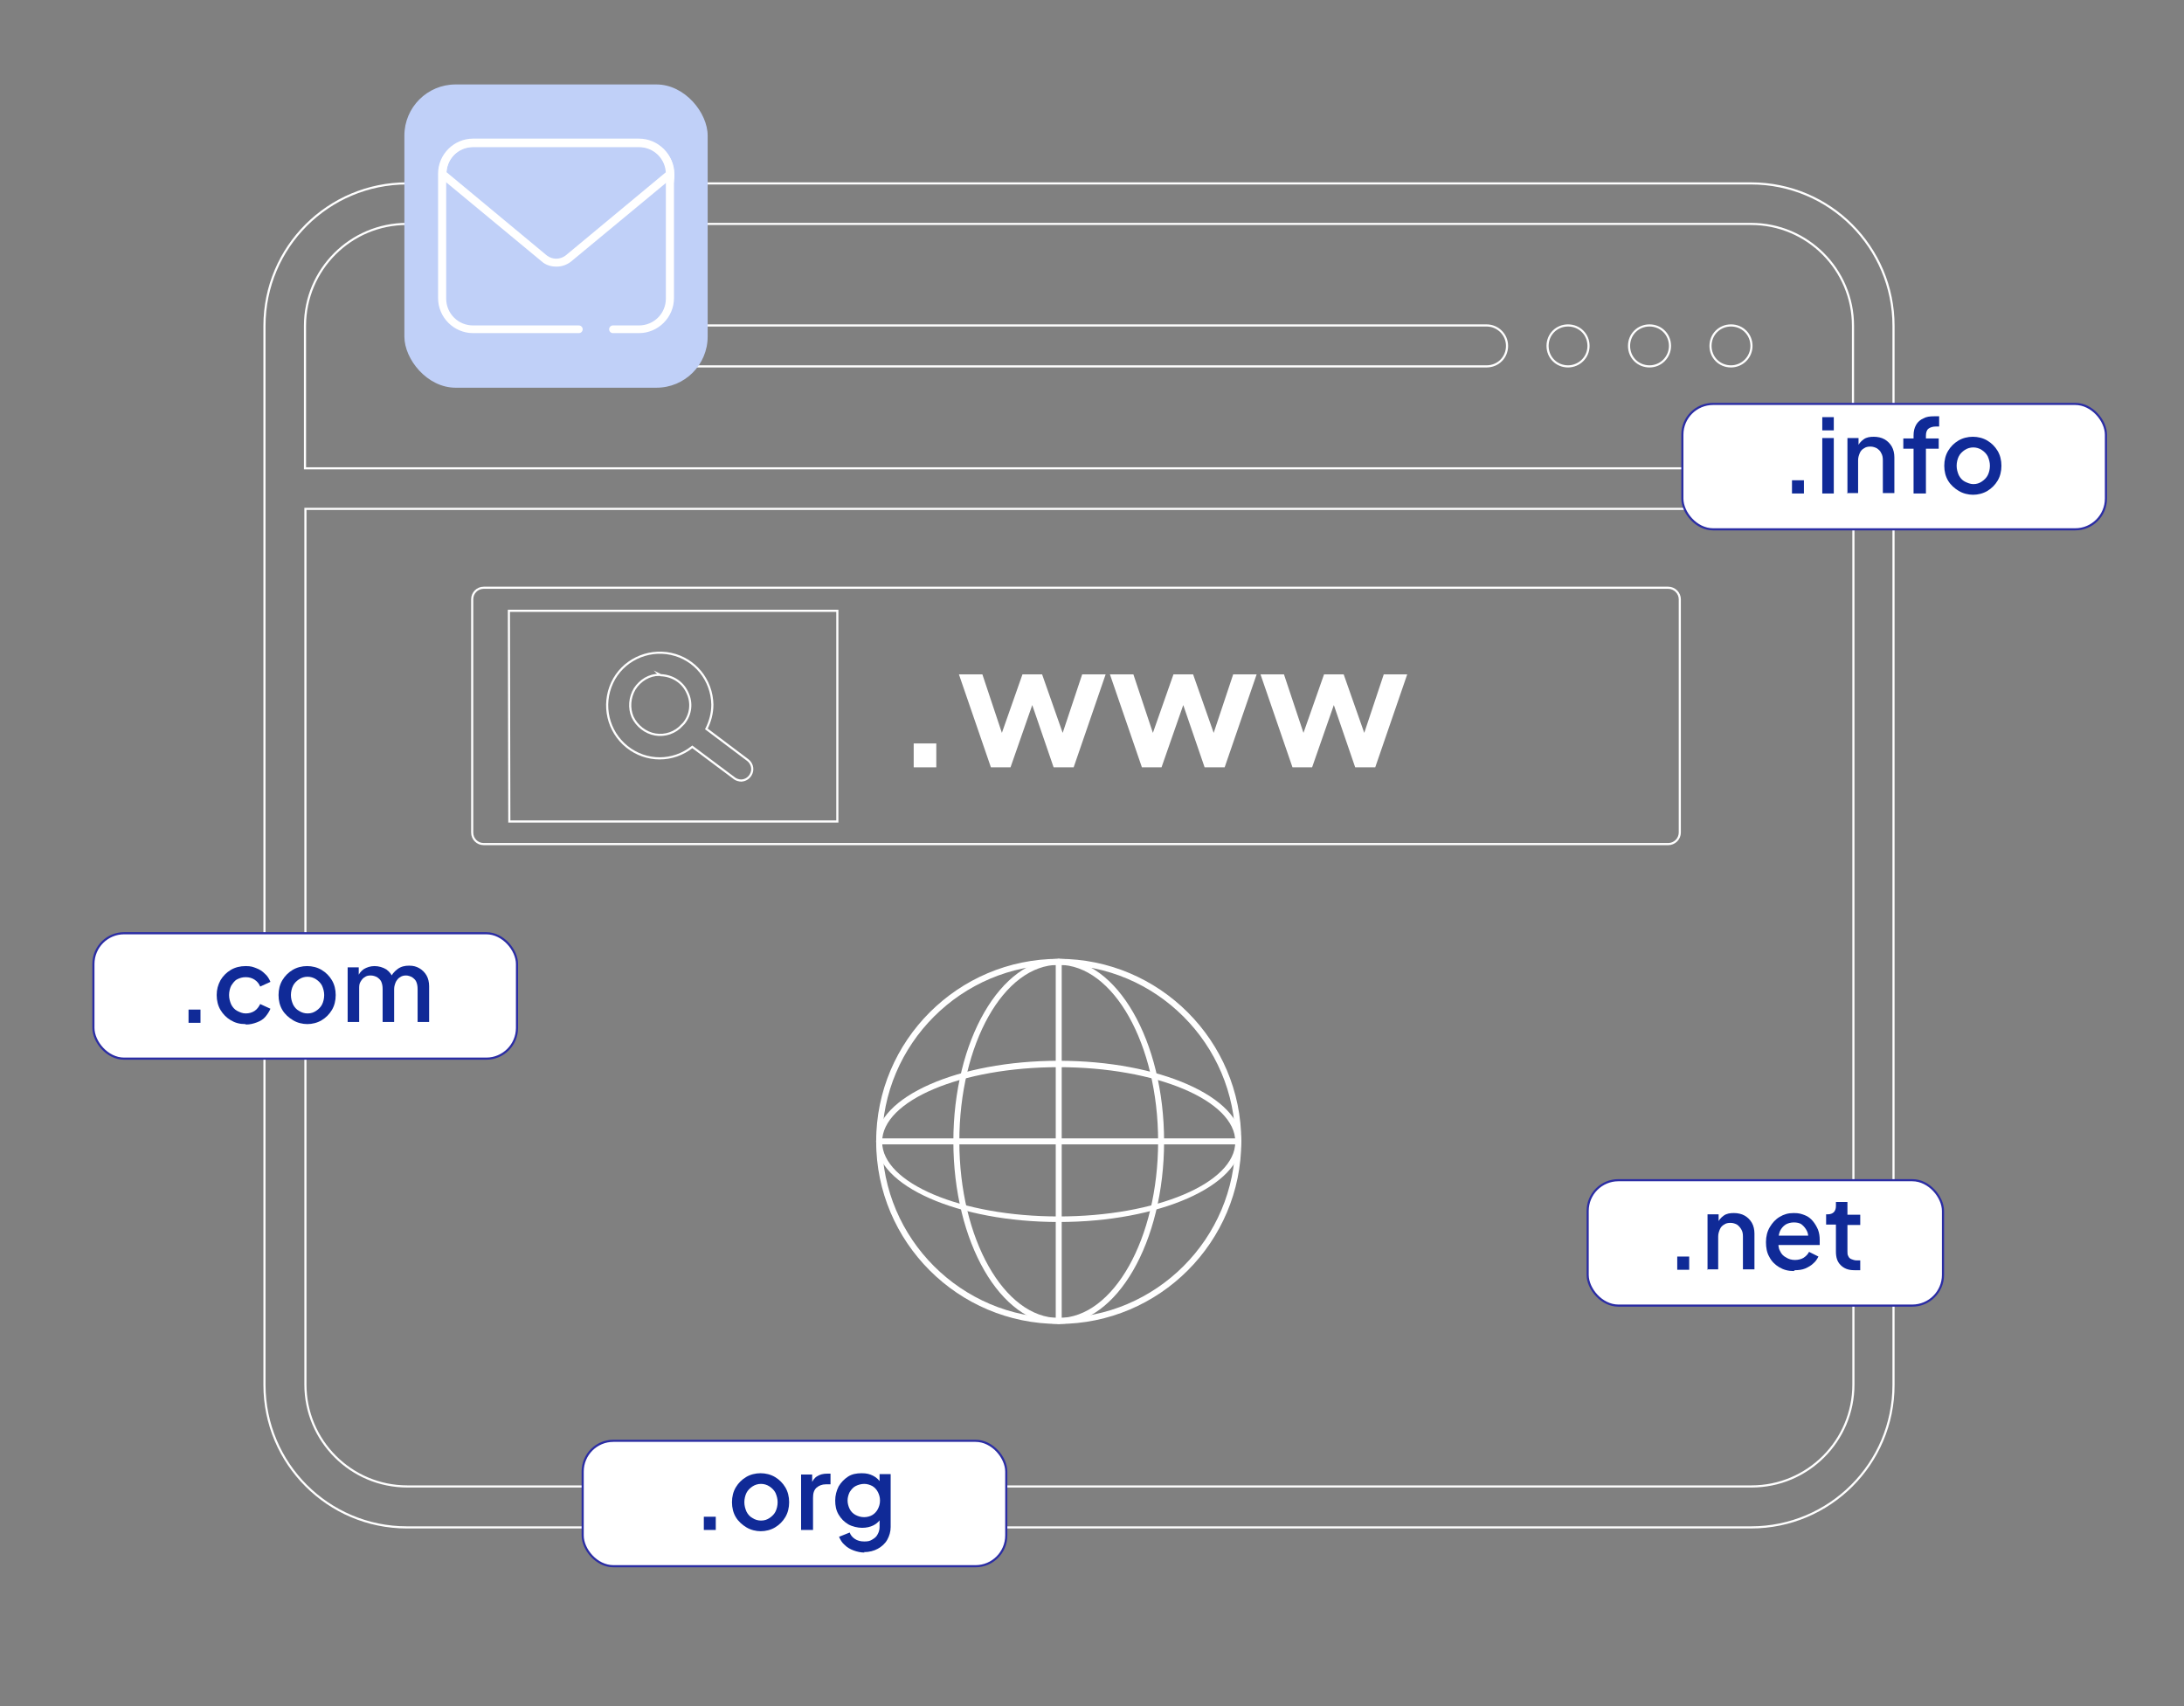 <?xml version="1.0" encoding="UTF-8"?>
<svg id="Capa_1" xmlns="http://www.w3.org/2000/svg" version="1.1" viewBox="0 0 512 400">
  <rect x="0" y="0" width="512" height="400" fill="#808080" stroke="none"/>
  <!-- Generator: Adobe Illustrator 29.1.0, SVG Export Plug-In . SVG Version: 2.1.0 Build 142)  -->
  <defs>
    <style>
      .st0, .st1 {
        fill: #fff;
      }

      .st1 {
        stroke: #2b2da4;
      }

      .st1, .st2 {
        stroke-miterlimit: 10;
        stroke-width: .5px;
      }

      .st2 {
        fill: none;
        stroke: #fff;
      }

      .st3 {
        isolation: isolate;
      }

      .st4 {
        fill: #102a97;
      }

      .st5 {
        fill: #c0d0f8;
      }
    </style>
  </defs>
  <g>
    <path class="st2" d="M143.2,81.1c0-2.6,2.1-4.8,4.8-4.8h200.5c2.6,0,4.8,2.1,4.8,4.8s-2.1,4.8-4.8,4.8h-200.5c-2.6,0-4.8-2.1-4.8-4.8Z"/>
    <path class="st2" d="M367.6,85.9c2.6,0,4.8-2.1,4.8-4.8s-2.1-4.8-4.8-4.8-4.8,2.1-4.8,4.8,2.1,4.8,4.8,4.8Z"/>
    <path class="st2" d="M391.5,81.1c0,2.6-2.1,4.8-4.8,4.8s-4.8-2.1-4.8-4.8,2.1-4.8,4.8-4.8,4.8,2.1,4.8,4.8Z"/>
    <path class="st2" d="M405.8,85.9c2.6,0,4.8-2.1,4.8-4.8s-2.1-4.8-4.8-4.8-4.8,2.1-4.8,4.8,2.1,4.8,4.8,4.8Z"/>
    <path class="st2" d="M62,76.4c0-18.5,15-33.4,33.4-33.4h315.1c18.5,0,33.4,15,33.4,33.4v248.3c0,18.5-15,33.4-33.4,33.4H95.4c-18.5,0-33.4-15-33.4-33.4V76.4ZM95.4,52.5c-13.2,0-23.9,10.7-23.9,23.9v33.4h362.9v-33.4c0-13.2-10.7-23.9-23.9-23.9H95.4ZM434.4,119.3H71.6v205.3c0,13.2,10.7,23.9,23.9,23.9h315.1c13.2,0,23.9-10.7,23.9-23.9V119.3h-.1Z"/>
  </g>
  <rect class="st5" x="94.8" y="19.8" width="71.1" height="71.1" rx="12" ry="12"/>
  <rect class="st1" x="21.9" y="218.8" width="99.3" height="29.4" rx="7.2" ry="7.2"/>
  <g class="st3">
    <g class="st3">
      <path class="st4" d="M44.2,239.8v-3.1h2.8v3.1h-2.8Z"/>
      <path class="st4" d="M57.5,240.1c-1.3,0-2.4-.3-3.4-.9-1-.6-1.8-1.4-2.4-2.4-.6-1-.9-2.2-.9-3.5s.3-2.4.9-3.5c.6-1,1.4-1.8,2.4-2.4,1-.6,2.2-.9,3.5-.9s1.7.2,2.5.5c.8.3,1.4.7,2,1.3.6.5,1,1.2,1.3,1.9l-2.4,1.1c-.3-.7-.7-1.2-1.3-1.6-.6-.4-1.3-.6-2.1-.6s-1.4.2-2,.5-1,.9-1.4,1.5c-.3.6-.5,1.4-.5,2.2s.2,1.5.5,2.2c.3.6.8,1.2,1.4,1.5s1.2.6,2,.6,1.5-.2,2.1-.6c.6-.4,1-1,1.3-1.6l2.4,1.1c-.3.7-.7,1.3-1.2,1.9s-1.2,1-2,1.3c-.8.3-1.6.5-2.5.5Z"/>
      <path class="st4" d="M72.1,240.1c-1.2,0-2.4-.3-3.4-.9-1-.6-1.9-1.4-2.5-2.4-.6-1-.9-2.2-.9-3.5s.3-2.5.9-3.5c.6-1,1.4-1.8,2.4-2.4,1-.6,2.2-.9,3.4-.9s2.4.3,3.4.9c1,.6,1.8,1.4,2.4,2.4.6,1,.9,2.2.9,3.5s-.3,2.5-.9,3.5c-.6,1-1.4,1.8-2.4,2.4s-2.2.9-3.4.9ZM72.1,237.6c.8,0,1.4-.2,2-.6.6-.4,1.1-.9,1.4-1.5.3-.6.5-1.4.5-2.2s-.2-1.5-.5-2.2c-.3-.6-.8-1.1-1.4-1.5-.6-.4-1.3-.6-2-.6s-1.4.2-2,.6c-.6.4-1.1.9-1.4,1.5-.3.6-.5,1.4-.5,2.2s.2,1.5.5,2.2c.3.6.8,1.2,1.4,1.5.6.4,1.3.6,2,.6Z"/>
      <path class="st4" d="M81.5,239.8v-13h2.6v2.8l-.3-.4c.3-.9.8-1.5,1.5-2,.7-.4,1.5-.7,2.5-.7s2,.3,2.8.8c.8.6,1.3,1.3,1.6,2.2h-.8c.4-1,1-1.7,1.8-2.3s1.7-.8,2.7-.8,1.7.2,2.4.6c.7.4,1.3,1,1.7,1.7.4.7.6,1.6.6,2.5v8.4h-2.7v-7.7c0-.7-.1-1.2-.3-1.7s-.6-.8-1-1.1c-.4-.2-.9-.4-1.4-.4s-1,.1-1.4.4c-.4.2-.7.6-1,1.1-.2.5-.4,1-.4,1.7v7.7h-2.7v-7.7c0-.7-.1-1.2-.3-1.7s-.6-.8-1-1.1c-.4-.2-.9-.4-1.5-.4s-1,.1-1.4.4c-.4.2-.7.6-1,1.1s-.3,1-.3,1.7v7.7h-2.7Z"/>
    </g>
  </g>
  <g>
    <path class="st0" d="M149.8,78.1h-6.1c-.5,0-.9-.4-.9-.9s.4-.9.9-.9h6.1c3.5,0,6.3-2.8,6.3-6.3v-29.2c0-3.5-2.8-6.3-6.3-6.3h-38.9c-3.5,0-6.3,2.8-6.3,6.3v29.2c0,3.5,2.8,6.3,6.3,6.3h24.8c.5,0,.9.4.9.9s-.4.9-.9.9h-24.8c-4.5,0-8.2-3.7-8.2-8.2v-29.2c0-4.5,3.7-8.2,8.2-8.2h38.9c4.5,0,8.2,3.7,8.2,8.2v29.2c0,4.5-3.7,8.2-8.2,8.2h0Z"/>
    <path class="st0" d="M130.3,62.5c-1.2,0-2.4-.4-3.3-1.2l-23.9-19.8c-.2-.2-.3-.4-.3-.7,0-4.5,3.7-8.1,8.2-8.1h38.9c4.5,0,8.2,3.7,8.2,8.1s-.1.5-.3.7l-23.9,19.8c-1,.8-2.2,1.2-3.3,1.2h-.3ZM104.6,40.3l23.6,19.6c1.3,1,3.1,1,4.4,0l23.6-19.6c-.2-3.3-3-5.9-6.3-5.9h-38.9c-3.4,0-6.1,2.6-6.3,5.9h0ZM157,40.7h0Z"/>
  </g>
  <rect class="st1" x="372.2" y="276.7" width="83.3" height="29.4" rx="7.2" ry="7.2"/>
  <g class="st3">
    <g class="st3">
      <path class="st4" d="M393.2,297.7v-3.1h2.8v3.1h-2.8Z"/>
      <path class="st4" d="M400.3,297.7v-13h2.6v2.5l-.3-.3c.3-.8.8-1.4,1.5-1.9s1.5-.6,2.4-.6,1.8.2,2.5.6c.7.4,1.3,1,1.7,1.7.4.7.6,1.6.6,2.5v8.4h-2.7v-7.7c0-.7-.1-1.2-.4-1.7s-.6-.8-1-1.1c-.4-.2-.9-.4-1.5-.4s-1.1.1-1.5.4c-.4.2-.8.6-1,1.1s-.4,1-.4,1.7v7.7h-2.7Z"/>
      <path class="st4" d="M420.5,298c-1.3,0-2.4-.3-3.4-.9-1-.6-1.8-1.4-2.3-2.4-.6-1-.8-2.2-.8-3.5s.3-2.5.9-3.5c.6-1,1.3-1.8,2.3-2.4,1-.6,2-.9,3.3-.9s1.8.2,2.6.5c.8.3,1.4.8,1.9,1.4.5.6.9,1.3,1.2,2,.3.8.4,1.6.4,2.4s0,.4,0,.6c0,.2,0,.4,0,.6h-10.3v-2.2h8.8l-1.3,1c.2-.8.1-1.5-.2-2.1-.3-.6-.7-1.1-1.2-1.5-.5-.4-1.2-.5-1.9-.5s-1.4.2-1.9.5c-.6.4-1,.9-1.3,1.5-.3.7-.4,1.5-.4,2.4,0,.9,0,1.6.4,2.3.3.7.8,1.2,1.4,1.5.6.4,1.3.6,2.1.6s1.5-.2,2-.5c.6-.4,1-.8,1.3-1.4l2.2,1.1c-.3.6-.7,1.2-1.2,1.6-.5.5-1.2.9-1.9,1.2-.7.3-1.6.4-2.4.4Z"/>
      <path class="st4" d="M434.7,297.8c-1.4,0-2.4-.4-3.2-1.2-.8-.8-1.1-1.8-1.1-3.2v-6.3h-2.3v-2.4h.4c.6,0,1.1-.2,1.4-.5s.5-.8.5-1.4v-1h2.7v3h3v2.4h-3v6.2c0,.4,0,.8.2,1.1.1.3.4.6.7.7s.7.3,1.2.3.3,0,.4,0c.2,0,.3,0,.5,0v2.3c-.2,0-.5,0-.7,0-.3,0-.5,0-.7,0Z"/>
    </g>
  </g>
  <rect class="st1" x="136.6" y="337.8" width="99.3" height="29.4" rx="7.2" ry="7.2"/>
  <g class="st3">
    <g class="st3">
      <path class="st4" d="M165,358.7v-3.1h2.8v3.1h-2.8Z"/>
      <path class="st4" d="M178.4,359c-1.2,0-2.4-.3-3.4-.9-1-.6-1.9-1.4-2.5-2.4-.6-1-.9-2.2-.9-3.5s.3-2.5.9-3.5c.6-1,1.4-1.8,2.4-2.4,1-.6,2.2-.9,3.4-.9s2.4.3,3.4.9c1,.6,1.8,1.4,2.4,2.4.6,1,.9,2.2.9,3.5s-.3,2.5-.9,3.5c-.6,1-1.4,1.8-2.4,2.4s-2.2.9-3.4.9ZM178.4,356.5c.8,0,1.4-.2,2-.6.6-.4,1.1-.9,1.4-1.5.3-.6.5-1.4.5-2.2s-.2-1.5-.5-2.2c-.3-.6-.8-1.1-1.4-1.5-.6-.4-1.3-.6-2-.6s-1.4.2-2,.6c-.6.4-1.1.9-1.4,1.5-.3.6-.5,1.4-.5,2.2s.2,1.5.5,2.2c.3.6.8,1.2,1.4,1.5.6.4,1.3.6,2,.6Z"/>
      <path class="st4" d="M187.8,358.7v-13h2.6v2.6l-.2-.4c.3-.8.8-1.5,1.4-1.8.6-.4,1.4-.6,2.3-.6h.8v2.5h-1.1c-.9,0-1.6.3-2.2.8-.6.6-.8,1.3-.8,2.4v7.5h-2.7Z"/>
      <path class="st4" d="M202.7,364c-.9,0-1.8-.2-2.6-.5-.8-.3-1.5-.7-2.1-1.3-.6-.5-1-1.2-1.3-1.9l2.5-1c.2.6.6,1.1,1.2,1.5.6.4,1.3.6,2.2.6s1.3-.1,1.8-.4c.5-.3,1-.6,1.3-1.2.3-.5.5-1.1.5-1.8v-2.9l.5.6c-.4.8-1.1,1.5-1.9,1.9s-1.7.6-2.7.6-2.3-.3-3.2-.8c-1-.6-1.7-1.3-2.3-2.3-.6-1-.8-2.1-.8-3.3s.3-2.3.8-3.3c.6-1,1.3-1.7,2.2-2.3.9-.6,2-.8,3.2-.8s1.9.2,2.7.6c.8.4,1.4,1,1.9,1.8l-.4.7v-2.9h2.6v12.4c0,1.1-.3,2.1-.8,3-.5.9-1.3,1.6-2.2,2.1s-2,.8-3.3.8ZM202.6,355.7c.7,0,1.4-.2,1.9-.5s1-.8,1.3-1.4c.3-.6.5-1.2.5-2s-.2-1.4-.5-2-.8-1.1-1.3-1.4c-.6-.3-1.2-.5-1.9-.5s-1.4.2-2,.5c-.6.3-1,.8-1.4,1.4-.3.6-.5,1.3-.5,2s.2,1.4.5,2c.3.6.8,1.1,1.4,1.4.6.3,1.2.5,2,.5Z"/>
    </g>
  </g>
  <g>
    <path class="st2" d="M391.1,197.9H113.4c-1.5,0-2.7-1.2-2.7-2.7v-54.7c0-1.5,1.2-2.7,2.7-2.7h277.7c.7,0,1.4.3,1.9.8s.8,1.2.8,1.9v54.7c0,.7-.3,1.4-.8,1.9s-1.2.8-1.9.8h0Z"/>
    <polygon class="st2" points="119.4 192.6 196.3 192.6 196.3 143.2 119.3 143.2 119.4 192.6"/>
    <path class="st2" d="M173.8,183h0c-.6,0-1.2-.2-1.6-.5l-9.9-7.4h0c-4.5,3.6-10.8,3.6-15.3,0s-5.9-9.8-3.5-15,8.2-8,13.8-6.8,9.6,6.1,9.7,11.9c0,2-.5,3.9-1.4,5.7l9.7,7.3c.9.7,1.3,1.9.9,3-.4,1.1-1.4,1.8-2.5,1.8h.2,0Z"/>
    <path class="st2" d="M154.6,158.2c-2.4,0-4.5,1.3-5.8,3.3-1.2,2-1.4,4.5-.5,6.6,1,2.1,3,3.7,5.3,4.1,2.3.4,4.7-.4,6.3-2.2l.4-.4h0c1.7-2.1,2-4.9.8-7.3-1.1-2.4-3.5-3.9-6.2-4l-.4-.2h0Z"/>
  </g>
  <g class="st3">
    <g class="st3">
      <path class="st0" d="M214.2,179.9v-5.6h5.3v5.6h-5.3Z"/>
      <path class="st0" d="M232.3,179.9l-7.5-21.8h5.5l5.5,16.5h-1.9s5.8-16.5,5.8-16.5h4.6l5.8,16.5h-1.9s5.5-16.5,5.5-16.5h5.5l-7.5,21.8h-4.7l-5.9-17.2h1.8l-6,17.2h-4.6Z"/>
      <path class="st0" d="M267.7,179.9l-7.5-21.8h5.5l5.5,16.5h-1.9s5.8-16.5,5.8-16.5h4.6l5.8,16.5h-1.9s5.5-16.5,5.5-16.5h5.5l-7.5,21.8h-4.7l-5.9-17.2h1.8l-6,17.2h-4.6Z"/>
      <path class="st0" d="M303,179.9l-7.5-21.8h5.5l5.5,16.5h-1.9s5.8-16.5,5.8-16.5h4.6l5.8,16.5h-1.9s5.5-16.5,5.5-16.5h5.5l-7.5,21.8h-4.7l-5.9-17.2h1.8l-6,17.2h-4.6Z"/>
    </g>
  </g>
  <g>
    <path class="st0" d="M248.2,310.4c-23.6,0-42.8-19.2-42.8-42.8s19.2-42.8,42.8-42.8,42.8,19.2,42.8,42.8-19.2,42.8-42.8,42.8ZM248.2,226.2c-22.8,0-41.4,18.6-41.4,41.4s18.6,41.4,41.4,41.4,41.4-18.6,41.4-41.4-18.6-41.4-41.4-41.4h0Z"/>
    <path class="st0" d="M248.2,286.5c-23.6,0-42.8-8.5-42.8-18.9s19.2-18.9,42.8-18.9,42.8,8.5,42.8,18.9-19.2,18.9-42.8,18.9ZM248.2,250.2c-22.8,0-41.4,7.8-41.4,17.5s18.6,17.5,41.4,17.5,41.4-7.8,41.4-17.5-18.6-17.5-41.4-17.5h0Z"/>
    <path class="st0" d="M248.2,310.4c-13.6,0-24.7-19.2-24.7-42.8s11.1-42.8,24.7-42.8,24.7,19.2,24.7,42.8-11.1,42.8-24.7,42.8ZM248.2,226.2c-12.9,0-23.3,18.6-23.3,41.4s10.5,41.4,23.3,41.4,23.3-18.6,23.3-41.4-10.5-41.4-23.3-41.4h0Z"/>
    <path class="st0" d="M248.2,310.4c-.4,0-.7-.3-.7-.7v-84.2c0-.4.3-.7.7-.7s.7.3.7.7v84.2c0,.4-.3.7-.7.7Z"/>
    <path class="st0" d="M290.3,268.3h-84.2c-.4,0-.7-.3-.7-.7s.3-.7.7-.7h84.2c.4,0,.7.3.7.7s-.3.7-.7.7Z"/>
  </g>
  <rect class="st1" x="394.4" y="94.7" width="99.3" height="29.4" rx="7.2" ry="7.2"/>
  <g class="st3">
    <g class="st3">
      <path class="st4" d="M420.1,115.7v-3.1h2.8v3.1h-2.8Z"/>
      <path class="st4" d="M427.2,100.9v-3.1h2.7v3.1h-2.7ZM427.2,115.7v-13h2.7v13h-2.7Z"/>
      <path class="st4" d="M433.1,115.7v-13h2.6v2.5l-.3-.3c.3-.8.8-1.4,1.5-1.9s1.5-.6,2.4-.6,1.8.2,2.5.6c.7.4,1.3,1,1.7,1.7.4.7.6,1.6.6,2.5v8.4h-2.7v-7.7c0-.7-.1-1.2-.4-1.7-.2-.5-.6-.8-1-1.1-.4-.2-.9-.4-1.5-.4s-1.1.1-1.5.4c-.4.2-.8.6-1,1.1-.2.5-.4,1-.4,1.7v7.7h-2.7Z"/>
      <path class="st4" d="M448.6,115.7v-10.5h-2.4v-2.4h2.4v-.7c0-1,.2-1.8.6-2.5.4-.7,1-1.2,1.7-1.5.7-.4,1.5-.5,2.5-.5s.4,0,.6,0c.2,0,.4,0,.6,0v2.4c-.1,0-.3,0-.4,0s-.3,0-.4,0c-.7,0-1.3.2-1.7.5-.4.3-.6.9-.6,1.6v.7h3v2.4h-3v10.5h-2.7Z"/>
      <path class="st4" d="M462.6,116c-1.2,0-2.4-.3-3.4-.9-1-.6-1.9-1.4-2.5-2.4-.6-1-.9-2.2-.9-3.5s.3-2.5.9-3.5c.6-1,1.4-1.8,2.4-2.4,1-.6,2.2-.9,3.4-.9s2.4.3,3.4.9c1,.6,1.8,1.4,2.4,2.4.6,1,.9,2.2.9,3.5s-.3,2.5-.9,3.5c-.6,1-1.4,1.8-2.4,2.4-1,.6-2.2.9-3.4.9ZM462.6,113.5c.8,0,1.4-.2,2-.6.6-.4,1.1-.9,1.4-1.5.3-.6.5-1.4.5-2.2s-.2-1.5-.5-2.2c-.3-.6-.8-1.1-1.4-1.5-.6-.4-1.3-.6-2-.6s-1.4.2-2,.6-1.1.9-1.4,1.5c-.3.6-.5,1.4-.5,2.2s.2,1.5.5,2.2c.3.6.8,1.2,1.4,1.5s1.3.6,2,.6Z"/>
    </g>
  </g>
</svg>